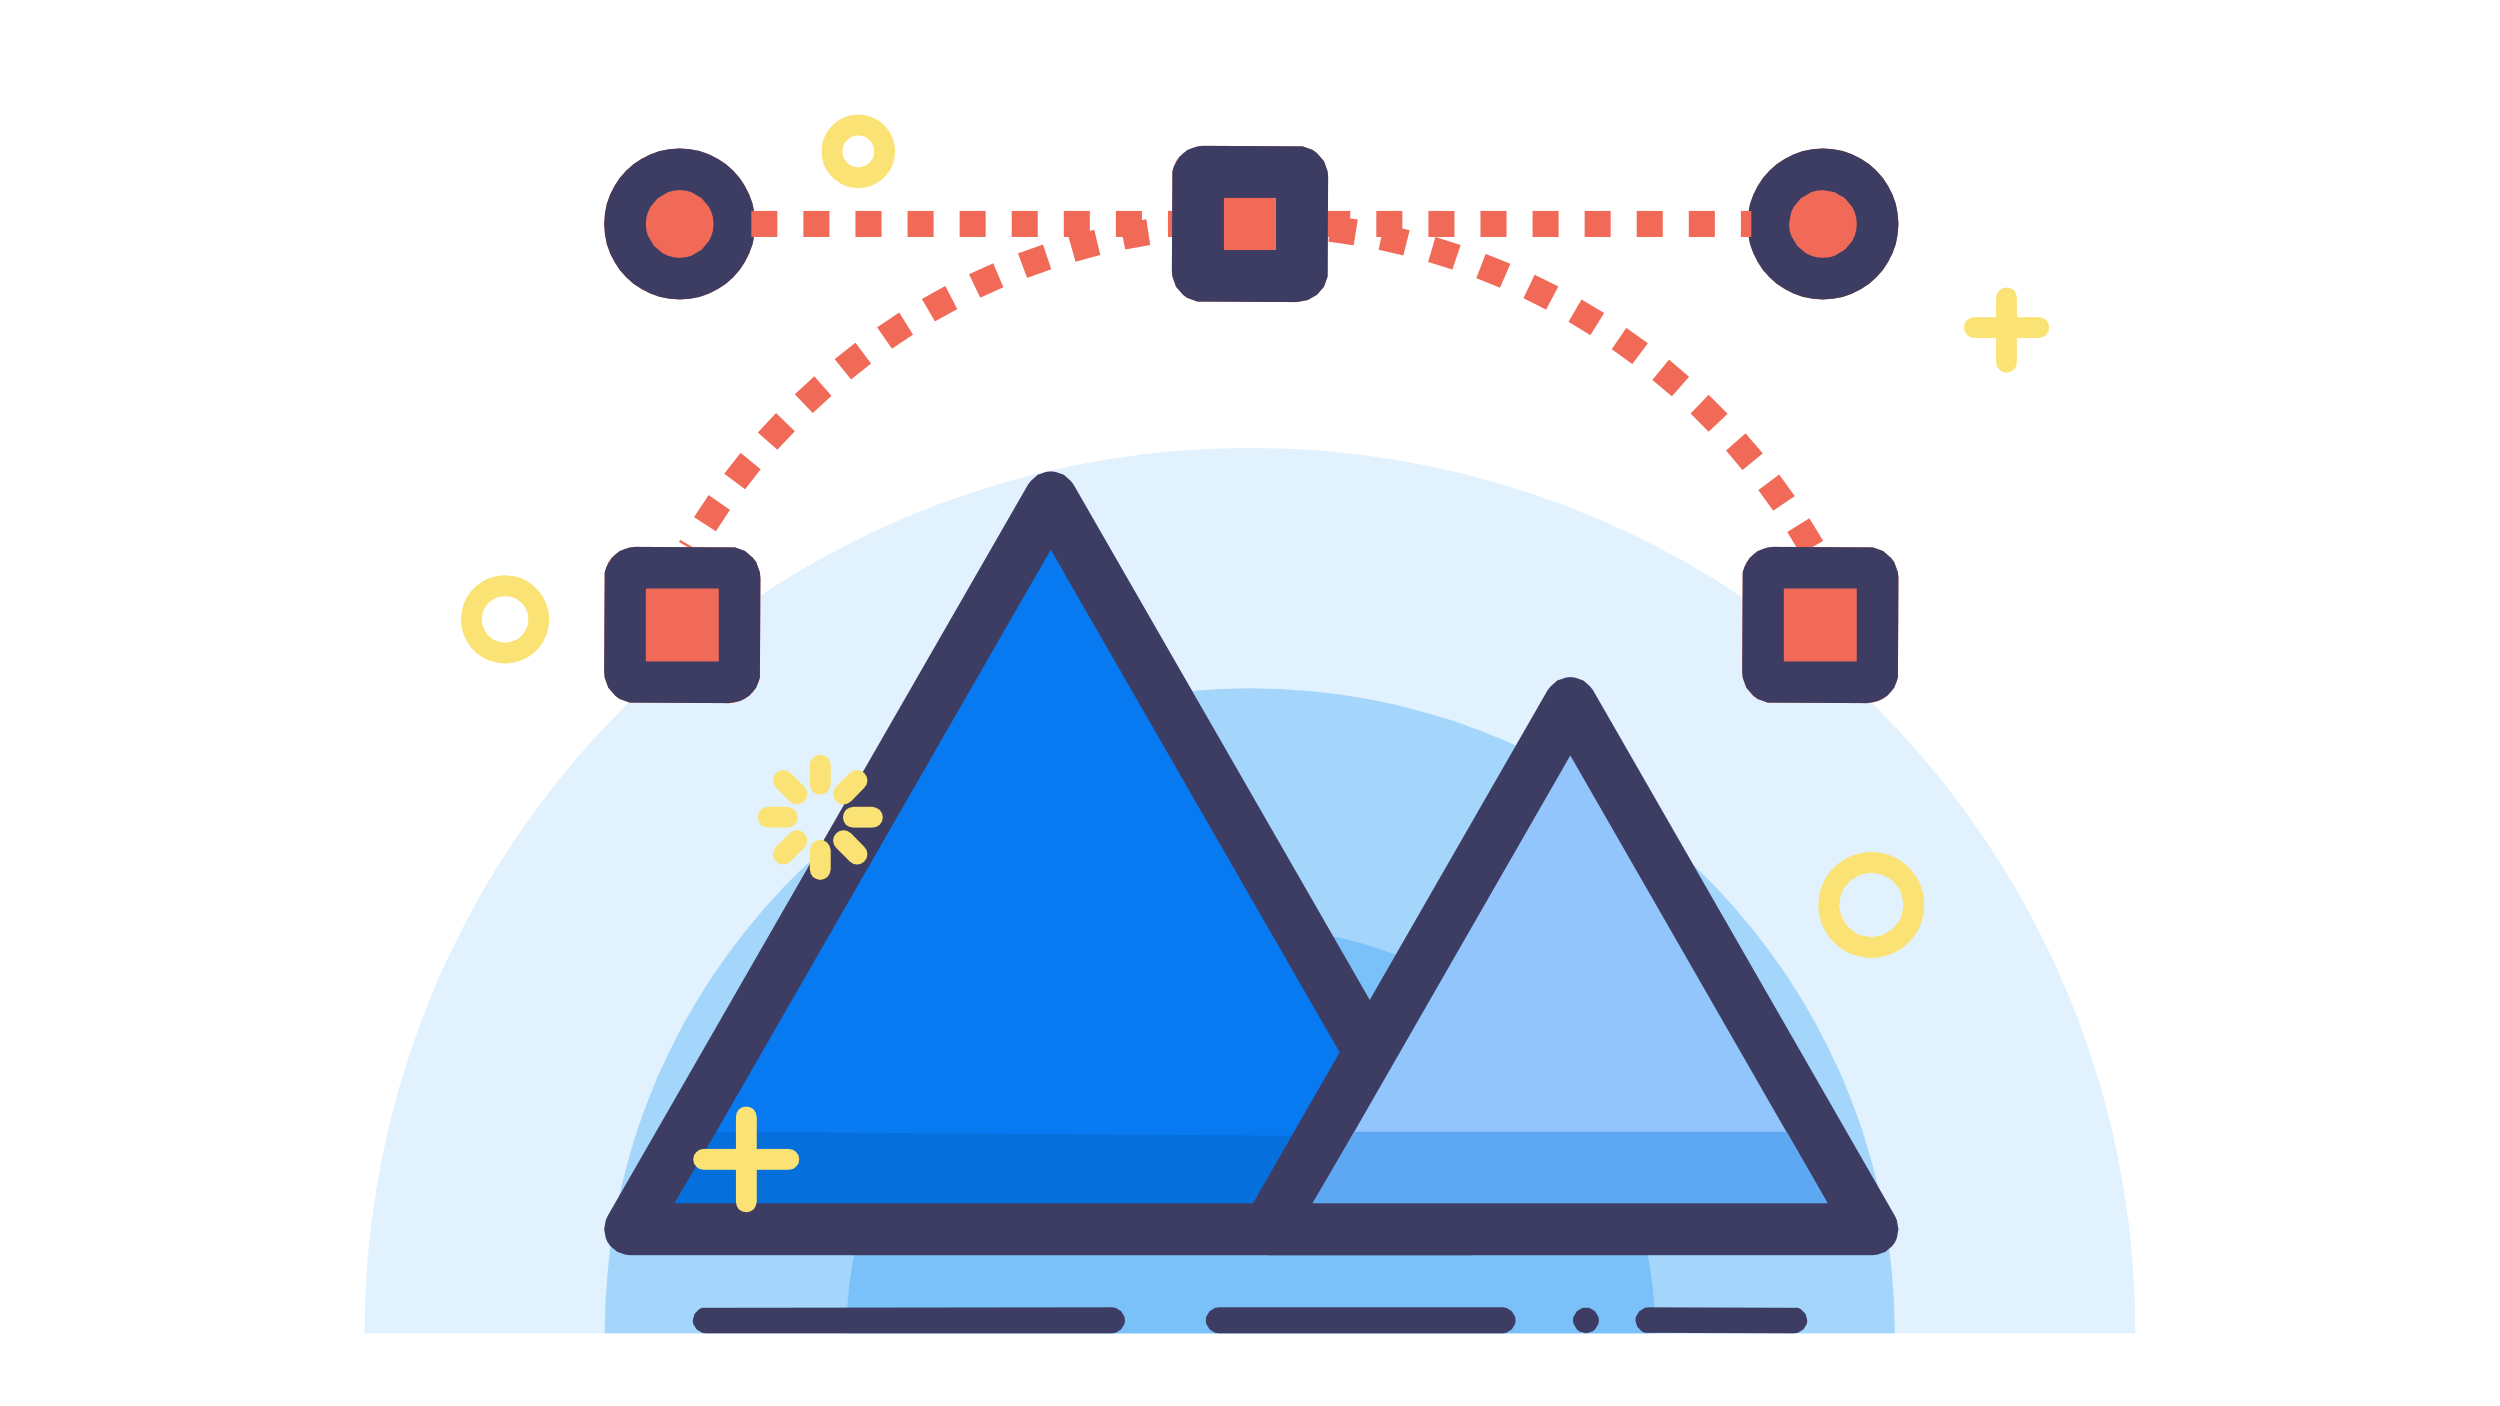 <svg height="540" node-id="1" sillyvg="true" template-height="540" template-width="960"
     version="1.1" viewBox="0 0 960 540" width="960" xmlns="http://www.w3.org/2000/svg">
    <defs node-id="68"></defs>
    <g node-id="202">
        <g node-id="208">
            <path d="M 820.00 512.00 L 819.70 497.90 L 818.90 484.00 L 817.50 470.30 L 815.50 456.80 L 813.10 443.50 L 810.10 430.20 L 806.60 417.20 L 802.60 404.50 L 798.20 391.90 L 793.30 379.70 L 787.90 367.50 L 782.00 355.70 L 775.80 344.20 L 769.10 332.90 L 761.90 321.90 L 754.40 311.20 L 746.50 300.80 L 738.20 290.70 L 729.50 281.00 L 720.40 271.60 L 711.00 262.50 L 701.30 253.80 L 691.20 245.50 L 680.80 237.60 L 670.10 230.10 L 659.10 222.90 L 647.80 216.20 L 636.30 210.00 L 624.50 204.10 L 612.30 198.70 L 600.10 193.80 L 587.50 189.40 L 574.80 185.40 L 561.80 181.90 L 548.50 178.90 L 535.20 176.50 L 521.70 174.50 L 508.00 173.10 L 494.10 172.30 L 480.00 172.00 L 465.90 172.30 L 452.00 173.10 L 438.30 174.50 L 424.80 176.50 L 411.50 178.90 L 398.20 181.90 L 385.20 185.40 L 372.50 189.40 L 359.90 193.80 L 347.70 198.70 L 335.50 204.10 L 323.70 210.00 L 312.20 216.20 L 300.90 222.90 L 289.90 230.10 L 279.20 237.60 L 268.80 245.50 L 258.70 253.80 L 249.00 262.50 L 239.60 271.60 L 230.50 281.00 L 221.80 290.70 L 213.50 300.80 L 205.60 311.20 L 198.10 321.90 L 190.90 332.90 L 184.20 344.20 L 178.00 355.70 L 172.10 367.50 L 166.70 379.70 L 161.80 391.90 L 157.40 404.50 L 153.40 417.20 L 149.90 430.20 L 146.90 443.50 L 144.50 456.80 L 142.50 470.30 L 141.10 484.00 L 140.30 497.90 L 140.00 512.00"
                  fill="#69baf9" fill-opacity="0.2" fill-rule="nonzero" group-id="1,7" id="路径_1806" node-id="3"
                  stroke="none" target-height="340" target-width="680" target-x="140" target-y="172"/>
        </g>
        <g node-id="209">
            <path d="M 727.60 512.00 L 727.30 500.20 L 726.50 488.70 L 725.20 477.30 L 723.40 466.20 L 721.10 455.20 L 718.20 444.30 L 715.00 433.60 L 711.20 423.20 L 707.10 413.00 L 702.40 403.10 L 697.40 393.30 L 691.90 383.80 L 686.10 374.60 L 679.80 365.70 L 673.20 357.10 L 666.20 348.70 L 658.90 340.70 L 651.20 333.00 L 643.20 325.70 L 634.80 318.70 L 626.20 312.10 L 617.30 305.80 L 608.10 300.00 L 598.60 294.50 L 588.80 289.50 L 578.90 284.80 L 568.70 280.70 L 558.30 276.90 L 547.60 273.70 L 536.70 270.80 L 525.70 268.50 L 514.60 266.70 L 503.20 265.40 L 491.70 264.60 L 479.90 264.30 L 468.10 264.60 L 456.60 265.40 L 445.20 266.70 L 434.10 268.50 L 423.10 270.80 L 412.20 273.70 L 401.50 276.90 L 391.10 280.70 L 380.90 284.80 L 371.00 289.50 L 361.20 294.50 L 351.70 300.00 L 342.50 305.80 L 333.60 312.10 L 325.00 318.70 L 316.60 325.70 L 308.60 333.00 L 300.90 340.70 L 293.60 348.70 L 286.60 357.10 L 280.00 365.70 L 273.70 374.60 L 267.90 383.80 L 262.40 393.30 L 257.40 403.10 L 252.70 413.00 L 248.60 423.20 L 244.80 433.60 L 241.60 444.30 L 238.70 455.20 L 236.40 466.20 L 234.60 477.30 L 233.30 488.70 L 232.50 500.20 L 232.20 512.00"
                  fill="#69baf9" fill-opacity="0.5" fill-rule="nonzero" group-id="1,8" id="路径_1807" node-id="4"
                  stroke="none" target-height="247.7" target-width="495.4" target-x="232.2" target-y="264.3"/>
        </g>
        <path d="M 635.60 512.00 L 635.40 503.40 L 634.70 495.00 L 633.60 486.70 L 632.10 478.60 L 630.20 470.70 L 627.80 462.80 L 625.00 455.20 L 621.90 447.80 L 618.50 440.60 L 614.60 433.60 L 609.30 425.10 L 603.50 417.00 L 597.20 409.40 L 590.40 402.10 L 583.20 395.30 L 575.50 388.90 L 567.50 383.10 L 559.00 377.70 L 552.00 373.80 L 544.90 370.30 L 537.50 367.20 L 529.80 364.40 L 522.00 362.00 L 514.10 360.00 L 506.00 358.40 L 497.80 357.30 L 489.30 356.60 L 480.70 356.30 L 472.10 356.60 L 463.70 357.20 L 455.40 358.30 L 447.40 359.80 L 439.40 361.80 L 431.60 364.10 L 423.90 366.90 L 416.50 370.00 L 409.30 373.50 L 402.30 377.30 L 393.80 382.70 L 385.70 388.50 L 378.10 394.70 L 370.80 401.50 L 364.00 408.80 L 357.70 416.40 L 351.80 424.40 L 346.50 432.90 L 342.60 439.90 L 339.10 447.10 L 335.90 454.50 L 333.10 462.10 L 330.70 469.90 L 328.70 477.90 L 327.20 485.90 L 326.00 494.20 L 325.30 502.60 L 325.10 512.00"
              fill="#69baf9" fill-opacity="0.7" fill-rule="nonzero" group-id="1,9" id="路径_1808" node-id="5"
              stroke="none" target-height="155.7" target-width="310.5" target-x="325.1" target-y="356.3"/>
    </g>
    <g node-id="203">
        <path d="M 577.00 512.00 L 468.00 512.00 L 466.60 511.80 L 464.50 510.50 L 463.20 508.40 L 463.00 507.00 L 463.20 505.60 L 464.50 503.50 L 466.60 502.20 L 468.00 502.00 L 577.00 502.00 L 578.40 502.20 L 580.50 503.50 L 581.80 505.60 L 582.00 507.00 L 581.80 508.40 L 580.50 510.50 L 578.40 511.80 L 577.00 512.00 Z"
              fill="#3d3d63" fill-rule="nonzero" group-id="2" node-id="85" stroke="none" target-height="10"
              target-width="119" target-x="463" target-y="502"/>
        <path d="M 689.00 512.00 L 631.60 511.80 L 630.50 511.30 L 628.70 509.50 L 628.00 507.00 L 628.20 505.60 L 629.50 503.50 L 631.60 502.20 L 633.00 502.00 L 690.40 502.20 L 691.50 502.70 L 693.30 504.50 L 694.00 507.00 L 693.80 508.40 L 692.50 510.50 L 690.40 511.80 L 689.00 512.00 Z"
              fill="#3d3d63" fill-rule="nonzero" group-id="2" node-id="87" stroke="none" target-height="10"
              target-width="66" target-x="628" target-y="502"/>
        <path d="M 427.00 512.00 L 271.00 512.00 L 269.60 511.80 L 267.50 510.50 L 266.20 508.40 L 266.00 507.00 L 266.70 504.50 L 268.50 502.70 L 269.60 502.20 L 427.00 502.00 L 428.40 502.20 L 430.50 503.50 L 431.80 505.60 L 432.00 507.00 L 431.80 508.40 L 430.50 510.50 L 428.40 511.80 L 427.00 512.00 Z"
              fill="#3d3d63" fill-rule="nonzero" group-id="2" node-id="89" stroke="none" target-height="10"
              target-width="166" target-x="266" target-y="502"/>
        <path d="M 609.00 512.00 L 606.50 511.30 L 605.50 510.50 L 604.20 508.30 L 604.00 507.00 L 604.20 505.70 L 605.50 503.50 L 607.70 502.20 L 610.30 502.20 L 612.50 503.50 L 613.80 505.70 L 614.00 507.00 L 613.80 508.30 L 612.50 510.50 L 611.50 511.30 L 609.00 512.00 Z"
              fill="#3d3d63" fill-rule="nonzero" group-id="2" node-id="91" stroke="none" target-height="9.8"
              target-width="10" target-x="604" target-y="502.2"/>
    </g>
    <g node-id="204">
        <path d="M 403.50 191.00 L 565.00 472.00 L 242.00 472.00 L 403.50 191.00 Z" fill="#077af1" fill-rule="nonzero"
              group-id="3" id="多边形_8_1_" node-id="12" stroke="none" target-height="281" target-width="323"
              target-x="242" target-y="191"/>
        <path d="M 565.00 482.00 L 242.00 482.00 L 240.20 481.80 L 237.00 480.70 L 234.40 478.50 L 233.30 477.00 L 232.60 475.40 L 232.00 472.00 L 232.60 468.60 L 233.30 467.00 L 394.80 186.00 L 395.90 184.60 L 398.50 182.30 L 401.70 181.20 L 403.50 181.00 L 405.30 181.20 L 408.50 182.30 L 411.10 184.60 L 412.20 186.00 L 573.70 467.00 L 574.40 468.60 L 575.00 472.00 L 574.40 475.40 L 573.70 477.00 L 572.60 478.50 L 570.00 480.70 L 566.80 481.80 L 565.00 482.00 Z M 259.30 462.00 L 547.70 462.00 L 403.50 211.10 L 259.30 462.00 Z"
              fill="#3d3d63" fill-rule="nonzero" group-id="3" node-id="97" stroke="none" target-height="301"
              target-width="343" target-x="232" target-y="181"/>
    </g>
    <g node-id="205">
        <g node-id="211">
            <path d="M 729.00 86.00 L 728.70 90.00 L 728.00 93.70 L 726.70 97.30 L 725.00 100.70 L 723.00 103.70 L 720.50 106.50 L 717.70 109.00 L 714.70 111.00 L 711.30 112.70 L 707.70 114.00 L 704.00 114.70 L 700.00 115.00 L 696.00 114.70 L 692.30 114.00 L 688.70 112.70 L 685.30 111.00 L 682.30 109.00 L 679.50 106.50 L 677.00 103.70 L 675.00 100.70 L 673.30 97.30 L 672.00 93.70 L 671.30 90.00 L 671.00 86.00 L 671.30 82.00 L 672.00 78.30 L 673.30 74.70 L 675.00 71.30 L 677.00 68.30 L 679.50 65.50 L 682.30 63.00 L 685.30 61.00 L 688.70 59.30 L 692.30 58.00 L 696.00 57.30 L 700.00 57.00 L 704.00 57.30 L 707.70 58.00 L 711.30 59.30 L 714.70 61.00 L 717.70 63.00 L 720.50 65.50 L 723.00 68.30 L 725.00 71.30 L 726.70 74.70 L 728.00 78.30 L 728.70 82.00 L 729.00 86.00 Z"
                  fill="#f06a57" fill-rule="nonzero" group-id="4,10" node-id="102" stroke="none" target-height="58"
                  target-width="58" target-x="671" target-y="57"/>
            <path d="M 700.00 115.00 L 696.00 114.70 L 692.30 114.00 L 688.70 112.70 L 685.40 111.00 L 682.30 109.00 L 679.50 106.50 L 677.00 103.70 L 675.00 100.60 L 673.30 97.30 L 672.00 93.70 L 671.30 90.00 L 671.00 86.00 L 671.30 82.00 L 672.00 78.30 L 673.30 74.70 L 675.00 71.40 L 677.00 68.30 L 679.50 65.50 L 682.30 63.00 L 685.40 61.00 L 688.70 59.30 L 692.30 58.00 L 696.00 57.30 L 700.00 57.00 L 704.00 57.30 L 707.70 58.00 L 711.30 59.30 L 714.60 61.00 L 717.70 63.00 L 720.50 65.50 L 723.00 68.30 L 725.00 71.40 L 726.70 74.70 L 728.00 78.30 L 728.70 82.00 L 729.00 86.00 L 728.70 90.00 L 728.00 93.70 L 726.70 97.30 L 725.00 100.60 L 723.00 103.70 L 720.50 106.50 L 717.70 109.00 L 714.60 111.00 L 711.30 112.70 L 707.70 114.00 L 704.00 114.70 L 700.00 115.00 Z M 700.00 73.00 L 697.60 73.20 L 695.50 73.80 L 691.60 76.10 L 688.80 79.40 L 687.80 81.50 L 687.00 86.00 L 687.20 88.40 L 687.80 90.50 L 690.10 94.40 L 693.40 97.20 L 695.50 98.20 L 697.60 98.80 L 700.00 99.00 L 702.40 98.80 L 704.50 98.20 L 708.40 95.90 L 711.20 92.60 L 712.20 90.50 L 712.80 88.40 L 713.00 86.00 L 712.80 83.60 L 712.20 81.50 L 711.20 79.40 L 708.40 76.10 L 704.50 73.80 L 700.00 73.00 Z"
                  fill="#3d3d63" fill-rule="nonzero" group-id="4,10" node-id="104" stroke="none" target-height="58"
                  target-width="58" target-x="671" target-y="57"/>
        </g>
        <g node-id="212">
            <path d="M 290.00 86.00 L 289.70 90.00 L 289.00 93.70 L 287.70 97.30 L 286.00 100.70 L 284.00 103.70 L 281.50 106.50 L 278.70 109.00 L 275.70 111.00 L 272.30 112.70 L 268.70 114.00 L 265.00 114.70 L 261.00 115.00 L 257.00 114.70 L 253.30 114.00 L 249.70 112.70 L 246.30 111.00 L 243.30 109.00 L 240.50 106.50 L 238.00 103.70 L 236.00 100.70 L 234.30 97.30 L 233.00 93.70 L 232.30 90.00 L 232.00 86.00 L 232.30 82.00 L 233.00 78.30 L 234.30 74.70 L 236.00 71.30 L 238.00 68.30 L 240.50 65.50 L 243.30 63.00 L 246.30 61.00 L 249.70 59.30 L 253.30 58.00 L 257.00 57.30 L 261.00 57.00 L 265.00 57.30 L 268.70 58.00 L 272.30 59.30 L 275.70 61.00 L 278.70 63.00 L 281.50 65.50 L 284.00 68.30 L 286.00 71.30 L 287.70 74.70 L 289.00 78.30 L 289.70 82.00 L 290.00 86.00 Z"
                  fill="#f06a57" fill-rule="nonzero" group-id="4,11" node-id="108" stroke="none" target-height="58"
                  target-width="58" target-x="232" target-y="57"/>
            <path d="M 261.00 115.00 L 257.00 114.70 L 253.30 114.00 L 249.70 112.70 L 246.40 111.00 L 243.30 109.00 L 240.50 106.50 L 238.00 103.70 L 236.00 100.60 L 234.30 97.30 L 233.00 93.70 L 232.30 90.00 L 232.00 86.00 L 232.30 82.00 L 233.00 78.30 L 234.30 74.70 L 236.00 71.40 L 238.00 68.30 L 240.50 65.50 L 243.30 63.00 L 246.40 61.00 L 249.70 59.30 L 253.30 58.00 L 257.00 57.30 L 261.00 57.00 L 265.00 57.30 L 268.70 58.00 L 272.30 59.30 L 275.60 61.00 L 278.70 63.00 L 281.50 65.50 L 284.00 68.30 L 286.00 71.40 L 287.70 74.70 L 289.00 78.30 L 289.70 82.00 L 290.00 86.00 L 289.70 90.00 L 289.00 93.70 L 287.70 97.30 L 286.00 100.60 L 284.00 103.70 L 281.50 106.50 L 278.70 109.00 L 275.60 111.00 L 272.30 112.70 L 268.70 114.00 L 265.00 114.70 L 261.00 115.00 Z M 261.00 73.00 L 258.60 73.20 L 256.50 73.80 L 252.60 76.10 L 249.80 79.40 L 248.80 81.50 L 248.20 83.60 L 248.00 86.00 L 248.20 88.40 L 248.80 90.50 L 251.10 94.40 L 254.40 97.20 L 256.50 98.20 L 258.60 98.80 L 261.00 99.00 L 263.40 98.80 L 265.50 98.20 L 269.40 95.90 L 272.20 92.60 L 273.20 90.50 L 273.80 88.40 L 274.00 86.00 L 273.80 83.60 L 273.20 81.50 L 272.20 79.40 L 269.40 76.10 L 265.50 73.80 L 263.40 73.20 L 261.00 73.00 Z"
                  fill="#3d3d63" fill-rule="nonzero" group-id="4,11" node-id="110" stroke="none" target-height="58"
                  target-width="58" target-x="232" target-y="57"/>
        </g>
        <path d="M 672.50 91.00 L 668.50 91.00 L 668.50 81.00 L 672.50 81.00 L 672.50 91.00 Z M 658.50 91.00 L 648.50 91.00 L 648.50 81.00 L 658.50 81.00 L 658.50 91.00 Z M 638.50 91.00 L 628.50 91.00 L 628.50 81.00 L 638.50 81.00 L 638.50 91.00 Z M 618.50 91.00 L 608.50 91.00 L 608.50 81.00 L 618.50 81.00 L 618.50 91.00 Z M 598.50 91.00 L 588.50 91.00 L 588.50 81.00 L 598.50 81.00 L 598.50 91.00 Z M 578.50 91.00 L 568.50 91.00 L 568.50 81.00 L 578.50 81.00 L 578.50 91.00 Z M 558.50 91.00 L 548.50 91.00 L 548.50 81.00 L 558.50 81.00 L 558.50 91.00 Z M 538.50 91.00 L 528.50 91.00 L 528.50 81.00 L 538.50 81.00 L 538.50 91.00 Z M 518.50 91.00 L 508.50 91.00 L 508.50 81.00 L 518.50 81.00 L 518.50 91.00 Z M 498.50 91.00 L 488.50 91.00 L 488.50 81.00 L 498.50 81.00 L 498.50 91.00 Z M 478.50 91.00 L 468.50 91.00 L 468.50 81.00 L 478.50 81.00 L 478.50 91.00 Z M 458.50 91.00 L 448.50 91.00 L 448.50 81.00 L 458.50 81.00 L 458.50 91.00 Z M 438.50 91.00 L 428.50 91.00 L 428.50 81.00 L 438.50 81.00 L 438.50 91.00 Z M 418.50 91.00 L 408.50 91.00 L 408.50 81.00 L 418.50 81.00 L 418.50 91.00 Z M 398.50 91.00 L 388.50 91.00 L 388.50 81.00 L 398.50 81.00 L 398.50 91.00 Z M 378.50 91.00 L 368.50 91.00 L 368.50 81.00 L 378.50 81.00 L 378.50 91.00 Z M 358.50 91.00 L 348.50 91.00 L 348.50 81.00 L 358.50 81.00 L 358.50 91.00 Z M 338.50 91.00 L 328.50 91.00 L 328.50 81.00 L 338.50 81.00 L 338.50 91.00 Z M 318.50 91.00 L 308.50 91.00 L 308.50 81.00 L 318.50 81.00 L 318.50 91.00 Z M 298.50 91.00 L 288.50 91.00 L 288.50 81.00 L 298.50 81.00 L 298.50 91.00 Z"
              fill="#f06a57" fill-rule="nonzero" group-id="4" node-id="113" stroke="none" target-height="10"
              target-width="384" target-x="288.5" target-y="81"/>
        <path d="M 269.30 213.20 L 260.70 208.10 L 261.20 207.30 L 269.80 212.30 L 269.30 213.20 Z M 691.40 212.70 L 686.30 204.30 L 694.80 199.00 L 700.10 207.70 L 691.40 212.70 Z M 274.90 204.00 L 266.50 198.60 L 272.10 190.10 L 280.30 195.80 L 274.90 204.00 Z M 680.90 196.10 L 675.20 188.20 L 683.20 182.20 L 689.20 190.50 L 680.90 196.10 Z M 286.10 187.90 L 278.10 181.90 L 284.40 173.90 L 292.10 180.20 L 286.10 187.90 Z M 669.10 180.50 L 662.80 173.00 L 670.30 166.40 L 676.90 174.10 L 669.10 180.50 Z M 298.50 172.70 L 291.00 166.10 L 298.00 158.60 L 305.20 165.60 L 298.50 172.70 Z M 656.10 165.80 L 649.20 158.80 L 656.10 151.60 L 663.40 158.90 L 656.10 165.80 Z M 312.10 158.60 L 305.20 151.40 L 312.70 144.50 L 319.30 152.00 L 312.10 158.60 Z M 642.00 152.20 L 634.50 145.90 L 640.90 138.10 L 648.60 144.70 L 642.00 152.20 Z M 326.80 145.70 L 320.50 137.90 L 328.50 131.60 L 334.50 139.60 L 326.80 145.70 Z M 626.80 139.80 L 618.90 134.10 L 624.50 125.90 L 632.80 131.80 L 626.80 139.80 Z M 342.50 133.90 L 336.80 125.70 L 345.30 120.00 L 350.60 128.50 L 342.50 133.90 Z M 610.70 128.70 L 602.30 123.60 L 607.30 115.00 L 616.00 120.20 L 610.70 128.70 Z M 359.00 123.40 L 354.00 114.80 L 363.00 109.80 L 367.60 118.70 L 359.00 123.40 Z M 593.70 118.90 L 585.00 114.50 L 589.30 105.50 L 598.40 110.00 L 593.70 118.90 Z M 376.40 114.30 L 372.10 105.30 L 381.40 101.10 L 385.30 110.30 L 376.40 114.30 Z M 576.00 110.50 L 566.90 106.80 L 570.50 97.50 L 580.00 101.30 L 576.00 110.50 Z M 394.40 106.70 L 390.90 97.30 L 400.50 93.90 L 403.70 103.40 L 394.40 106.70 Z M 557.70 103.50 L 548.40 100.60 L 551.20 91.00 L 560.90 94.10 L 557.70 103.50 Z M 413.00 100.50 L 410.30 90.90 L 420.20 88.20 L 422.50 97.90 L 413.00 100.50 Z M 538.90 98.10 L 529.40 95.90 L 531.40 86.10 L 541.30 88.40 L 538.90 98.10 Z M 432.10 95.80 L 430.10 86.00 L 440.20 84.20 L 441.70 94.10 L 432.10 95.80 Z M 519.80 94.20 L 510.10 92.80 L 511.30 82.90 L 521.40 84.30 L 519.80 94.20 Z M 451.40 92.70 L 450.30 82.80 L 460.40 81.80 L 461.20 91.80 L 451.40 92.70 Z M 500.30 91.80 L 490.60 91.20 L 491.00 81.20 L 501.10 81.80 L 500.30 91.80 Z M 471.00 91.20 L 470.60 81.20 L 480.50 81.00 L 480.80 81.00 L 480.80 91.00 L 471.00 91.20 Z"
              fill="#f06a57" fill-rule="nonzero" group-id="4" node-id="115" stroke="none" target-height="132.2"
              target-width="439.4" target-x="260.7" target-y="81"/>
        <g node-id="213">
            <path d="M 462.00 56.00 L 500.20 56.20 L 504.10 57.60 L 505.70 58.80 L 508.40 61.90 L 509.80 65.80 L 510.00 68.00 L 509.80 106.20 L 508.40 110.10 L 505.70 113.20 L 502.20 115.20 L 498.00 116.00 L 459.80 115.80 L 455.90 114.40 L 454.30 113.20 L 451.60 110.10 L 450.20 106.20 L 450.00 104.00 L 450.20 65.80 L 451.60 61.90 L 454.30 58.80 L 457.80 56.80 L 462.00 56.00 Z"
                  fill="#f06a57" fill-rule="nonzero" group-id="4,12" node-id="118" stroke="none" target-height="60"
                  target-width="60" target-x="450" target-y="56"/>
            <path d="M 498.00 116.00 L 459.80 115.80 L 455.90 114.40 L 454.30 113.20 L 451.60 110.10 L 450.20 106.20 L 450.00 104.00 L 450.20 65.80 L 450.80 63.80 L 452.80 60.30 L 455.90 57.60 L 459.80 56.20 L 462.00 56.00 L 500.20 56.20 L 504.10 57.60 L 505.70 58.80 L 508.40 61.90 L 509.80 65.80 L 510.00 68.00 L 509.80 106.20 L 508.40 110.10 L 505.70 113.20 L 502.20 115.20 L 498.00 116.00 Z M 470.00 96.00 L 490.00 96.00 L 490.00 76.00 L 470.00 76.00 L 470.00 96.00 Z"
                  fill="#3d3d63" fill-rule="nonzero" group-id="4,12" node-id="120" stroke="none" target-height="60"
                  target-width="60" target-x="450" target-y="56"/>
        </g>
        <g node-id="214">
            <path d="M 681.00 210.00 L 719.20 210.20 L 723.10 211.60 L 726.20 214.30 L 727.40 215.90 L 728.80 219.80 L 729.00 222.00 L 728.80 260.20 L 728.20 262.20 L 726.20 265.70 L 723.10 268.40 L 719.20 269.80 L 717.00 270.00 L 678.80 269.80 L 674.90 268.40 L 673.30 267.20 L 670.60 264.10 L 669.20 260.20 L 669.00 258.00 L 669.20 219.80 L 670.60 215.90 L 673.30 212.80 L 676.80 210.80 L 681.00 210.00 Z"
                  fill="#f06a57" fill-rule="nonzero" group-id="4,13" node-id="124" stroke="none" target-height="60"
                  target-width="60" target-x="669" target-y="210"/>
            <path d="M 717.00 270.00 L 678.80 269.80 L 674.90 268.40 L 673.30 267.20 L 670.60 264.10 L 669.20 260.20 L 669.00 258.00 L 669.20 219.80 L 669.80 217.80 L 671.80 214.30 L 674.90 211.60 L 678.80 210.20 L 681.00 210.00 L 719.20 210.20 L 723.10 211.60 L 726.20 214.30 L 727.40 215.90 L 728.80 219.80 L 729.00 222.00 L 728.80 260.20 L 727.40 264.10 L 724.70 267.20 L 721.20 269.20 L 717.00 270.00 Z M 685.00 254.00 L 713.00 254.00 L 713.00 226.00 L 685.00 226.00 L 685.00 254.00 Z"
                  fill="#3d3d63" fill-rule="nonzero" group-id="4,13" node-id="126" stroke="none" target-height="60"
                  target-width="60" target-x="669" target-y="210"/>
        </g>
        <g node-id="215">
            <path d="M 244.00 210.00 L 282.20 210.20 L 286.10 211.60 L 289.20 214.30 L 290.40 215.90 L 291.80 219.80 L 292.00 222.00 L 291.80 260.20 L 291.20 262.20 L 289.20 265.70 L 286.10 268.40 L 282.20 269.80 L 280.00 270.00 L 241.80 269.80 L 237.90 268.40 L 236.30 267.20 L 233.60 264.10 L 232.20 260.20 L 232.00 258.00 L 232.20 219.80 L 233.60 215.90 L 236.30 212.80 L 239.80 210.80 L 244.00 210.00 Z"
                  fill="#f06a57" fill-rule="nonzero" group-id="4,14" node-id="130" stroke="none" target-height="60"
                  target-width="60" target-x="232" target-y="210"/>
            <path d="M 280.00 270.00 L 241.80 269.80 L 237.90 268.40 L 236.30 267.20 L 233.60 264.10 L 232.20 260.20 L 232.00 258.00 L 232.20 219.80 L 232.80 217.80 L 234.80 214.30 L 237.90 211.60 L 241.80 210.20 L 244.00 210.00 L 282.20 210.20 L 286.10 211.60 L 289.20 214.30 L 290.40 215.90 L 291.80 219.80 L 292.00 222.00 L 291.80 260.20 L 290.40 264.10 L 287.70 267.20 L 284.20 269.20 L 280.00 270.00 Z M 248.00 254.00 L 276.00 254.00 L 276.00 226.00 L 248.00 226.00 L 248.00 254.00 Z"
                  fill="#3d3d63" fill-rule="nonzero" group-id="4,14" node-id="132" stroke="none" target-height="60"
                  target-width="60" target-x="232" target-y="210"/>
        </g>
    </g>
    <path d="M 547.70 462.00 L 259.00 462.00 L 275.10 434.60 L 533.00 436.40 L 547.70 462.00 Z" fill="#056fdc"
          fill-rule="nonzero" id="路径_1903" node-id="32" stroke="none" target-height="27.4" target-width="288.7"
          target-x="259" target-y="434.6"/>
    <g node-id="206">
        <path d="M 603.00 270.00 L 719.00 472.00 L 487.00 472.00 L 603.00 270.00 Z" fill="#92c5fb" fill-rule="nonzero"
              group-id="5" id="多边形_9_1_" node-id="34" stroke="none" target-height="202" target-width="232"
              target-x="487" target-y="270"/>
        <path d="M 719.00 482.00 L 487.00 482.00 L 485.20 481.80 L 482.00 480.70 L 479.40 478.50 L 478.30 477.00 L 477.60 475.40 L 477.00 472.00 L 477.60 468.60 L 478.30 467.00 L 594.30 265.00 L 595.40 263.60 L 598.00 261.30 L 601.20 260.20 L 603.00 260.00 L 604.80 260.20 L 608.00 261.30 L 610.60 263.60 L 611.70 265.00 L 727.70 467.00 L 728.40 468.60 L 729.00 472.00 L 728.40 475.40 L 727.70 477.00 L 726.60 478.50 L 724.00 480.70 L 720.80 481.80 L 719.00 482.00 Z M 504.30 462.00 L 701.70 462.00 L 603.00 290.10 L 504.30 462.00 Z"
              fill="#3d3d63" fill-rule="nonzero" group-id="5" node-id="140" stroke="none" target-height="222"
              target-width="252" target-x="477" target-y="260"/>
    </g>
    <path d="M 701.80 462.00 L 504.00 462.00 L 520.10 434.60 L 686.10 434.60 L 701.80 462.00 Z" fill="#5ea7f3"
          fill-rule="nonzero" id="路径_1904" node-id="36" stroke="none" target-height="27.4"
          target-width="197.8" target-x="504" target-y="434.6"/>
    <g node-id="207">
        <g node-id="216">
            <path d="M 302.90 449.20 L 270.20 449.20 L 268.60 448.90 L 267.40 448.00 L 266.50 446.80 L 266.20 445.20 L 266.50 443.60 L 267.40 442.40 L 268.60 441.50 L 270.20 441.20 L 302.90 441.20 L 304.50 441.50 L 305.70 442.40 L 306.60 443.60 L 306.90 445.20 L 306.60 446.80 L 305.70 448.00 L 304.50 448.90 L 302.90 449.20 Z"
                  fill="#fbe274" fill-rule="nonzero" group-id="6,15" node-id="146" stroke="none" target-height="8"
                  target-width="40.7" target-x="266.2" target-y="441.2"/>
            <path d="M 286.60 465.50 L 285.00 465.20 L 283.70 464.40 L 282.90 463.10 L 282.60 461.50 L 282.60 428.90 L 282.90 427.30 L 283.70 426.00 L 285.00 425.20 L 286.60 424.90 L 288.10 425.20 L 289.40 426.00 L 290.20 427.30 L 290.60 428.90 L 290.60 461.50 L 290.20 463.10 L 289.40 464.40 L 288.10 465.20 L 286.60 465.50 Z"
                  fill="#fbe274" fill-rule="nonzero" group-id="6,15" node-id="148" stroke="none"
                  target-height="40.6" target-width="8" target-x="282.6" target-y="424.9"/>
        </g>
        <g node-id="217">
            <g node-id="222">
                <g node-id="223">
                    <path d="M 315.00 305.20 L 313.40 304.80 L 312.10 304.00 L 311.30 302.70 L 311.00 301.20 L 311.00 293.80 L 311.30 292.30 L 312.10 291.00 L 313.40 290.20 L 315.00 289.80 L 316.50 290.20 L 317.80 291.00 L 318.60 292.30 L 319.00 293.80 L 319.00 301.20 L 318.60 302.70 L 317.80 304.00 L 316.50 304.80 L 315.00 305.20 Z"
                          fill="#fbe274" fill-rule="nonzero" group-id="6,16,21,22" node-id="154" stroke="none"
                          target-height="15.4" target-width="8" target-x="311" target-y="289.8"/>
                    <path d="M 315.00 337.90 L 313.40 337.50 L 312.10 336.70 L 311.30 335.40 L 311.00 333.90 L 311.00 326.50 L 311.30 325.00 L 312.10 323.70 L 313.40 322.80 L 315.00 322.50 L 316.50 322.80 L 317.80 323.70 L 318.60 325.00 L 319.00 326.50 L 319.00 333.90 L 318.60 335.40 L 317.80 336.70 L 316.50 337.50 L 315.00 337.90 Z"
                          fill="#fbe274" fill-rule="nonzero" group-id="6,16,21,22" node-id="156" stroke="none"
                          target-height="15.4" target-width="8" target-x="311" target-y="322.5"/>
                </g>
                <g node-id="224">
                    <path d="M 335.00 317.80 L 327.70 317.80 L 326.10 317.50 L 324.80 316.70 L 324.00 315.40 L 323.70 313.80 L 324.00 312.30 L 324.80 311.00 L 326.10 310.20 L 327.70 309.80 L 335.00 309.80 L 336.50 310.20 L 337.80 311.00 L 338.70 312.30 L 339.00 313.80 L 338.70 315.40 L 337.80 316.70 L 336.50 317.50 L 335.00 317.80 Z"
                          fill="#fbe274" fill-rule="nonzero" group-id="6,16,21,23" node-id="160" stroke="none"
                          target-height="8" target-width="15.3" target-x="323.7" target-y="309.8"/>
                    <path d="M 302.30 317.80 L 295.00 317.80 L 293.40 317.50 L 292.10 316.70 L 291.30 315.40 L 291.00 313.80 L 291.30 312.30 L 292.10 311.00 L 293.40 310.20 L 295.00 309.80 L 302.30 309.80 L 303.90 310.20 L 305.10 311.00 L 306.00 312.30 L 306.30 313.80 L 306.00 315.40 L 305.10 316.70 L 303.90 317.50 L 302.30 317.80 Z"
                          fill="#fbe274" fill-rule="nonzero" group-id="6,16,21,23" node-id="162" stroke="none"
                          target-height="8" target-width="15.3" target-x="291" target-y="309.8"/>
                </g>
                <g node-id="225">
                    <path d="M 323.90 308.90 L 322.40 308.60 L 321.10 307.70 L 320.20 306.40 L 319.90 304.90 L 320.20 303.40 L 321.10 302.00 L 326.30 296.90 L 327.60 296.00 L 329.10 295.70 L 330.60 296.00 L 331.90 296.90 L 332.80 298.20 L 333.10 299.70 L 332.80 301.20 L 331.90 302.50 L 326.80 307.70 L 325.40 308.60 L 323.90 308.90 Z"
                          fill="#fbe274" fill-rule="nonzero" group-id="6,16,21,24" node-id="166" stroke="none"
                          target-height="13.2" target-width="13.2" target-x="319.9" target-y="295.7"/>
                    <path d="M 300.80 332.00 L 299.30 331.70 L 298.00 330.80 L 297.10 329.50 L 296.80 328.00 L 297.10 326.50 L 298.00 325.20 L 303.20 320.00 L 304.50 319.10 L 306.00 318.80 L 307.50 319.10 L 308.80 320.00 L 309.70 321.30 L 310.00 322.80 L 309.70 324.30 L 308.80 325.60 L 303.60 330.80 L 302.30 331.70 L 300.80 332.00 Z"
                          fill="#fbe274" fill-rule="nonzero" group-id="6,16,21,24" node-id="168" stroke="none"
                          target-height="13.2" target-width="13.2" target-x="296.8" target-y="318.8"/>
                </g>
                <g node-id="226">
                    <path d="M 306.00 308.90 L 304.50 308.60 L 303.20 307.70 L 298.00 302.50 L 297.10 301.20 L 296.80 299.70 L 297.10 298.20 L 298.00 296.90 L 299.30 296.00 L 300.80 295.70 L 302.30 296.00 L 303.60 296.90 L 308.80 302.00 L 309.70 303.40 L 310.00 304.90 L 309.70 306.40 L 308.80 307.70 L 307.50 308.60 L 306.00 308.90 Z"
                          fill="#fbe274" fill-rule="nonzero" group-id="6,16,21,25" node-id="172" stroke="none"
                          target-height="13.2" target-width="13.2" target-x="296.8" target-y="295.7"/>
                    <path d="M 329.10 332.00 L 327.60 331.70 L 326.30 330.80 L 321.10 325.60 L 320.20 324.30 L 319.90 322.80 L 320.20 321.30 L 321.10 320.00 L 322.40 319.10 L 323.90 318.80 L 325.40 319.10 L 326.80 320.00 L 331.90 325.20 L 332.80 326.50 L 333.10 328.00 L 332.80 329.50 L 331.90 330.80 L 330.60 331.70 L 329.10 332.00 Z"
                          fill="#fbe274" fill-rule="nonzero" group-id="6,16,21,25" node-id="174" stroke="none"
                          target-height="13.2" target-width="13.2" target-x="319.9" target-y="318.8"/>
                </g>
            </g>
        </g>
        <g node-id="218">
            <path d="M 194.00 254.80 L 190.90 254.50 L 188.00 253.70 L 185.40 252.50 L 183.00 250.80 L 181.00 248.80 L 179.30 246.40 L 178.10 243.80 L 177.30 240.90 L 177.00 237.80 L 177.30 234.70 L 178.10 231.90 L 179.30 229.30 L 181.00 226.90 L 183.00 224.90 L 185.40 223.20 L 188.00 221.90 L 190.90 221.20 L 194.00 220.90 L 197.00 221.20 L 199.90 221.90 L 202.50 223.20 L 204.90 224.90 L 206.90 226.90 L 208.60 229.30 L 209.80 231.90 L 210.60 234.70 L 210.90 237.80 L 210.60 240.90 L 209.80 243.80 L 208.60 246.40 L 206.90 248.80 L 204.90 250.80 L 202.50 252.50 L 199.90 253.70 L 197.00 254.50 L 194.00 254.80 Z"
                  fill="none" group-id="6,17" node-id="180" stroke="none" target-height="33.9"
                  target-width="33.9" target-x="177" target-y="220.9"/>
            <path d="M 194.00 246.80 L 196.30 246.40 L 198.50 245.60 L 200.30 244.10 L 201.70 242.30 L 202.60 240.20 L 202.90 237.80 L 202.60 235.40 L 201.70 233.30 L 200.30 231.50 L 198.50 230.10 L 196.30 229.20 L 194.00 228.90 L 191.60 229.20 L 189.40 230.10 L 187.60 231.50 L 186.20 233.30 L 185.30 235.40 L 185.00 237.80 L 185.30 240.20 L 186.20 242.30 L 187.60 244.20 L 189.40 245.60 L 191.60 246.40 L 194.00 246.80 M 194.00 254.80 L 190.90 254.50 L 188.00 253.70 L 185.40 252.50 L 183.00 250.80 L 181.00 248.80 L 179.30 246.40 L 178.10 243.80 L 177.30 240.90 L 177.00 237.80 L 177.30 234.70 L 178.10 231.90 L 179.30 229.30 L 181.00 226.90 L 183.00 224.90 L 185.40 223.20 L 188.00 221.90 L 190.90 221.20 L 194.00 220.90 L 197.00 221.20 L 199.90 221.90 L 202.50 223.20 L 204.90 224.90 L 206.90 226.90 L 208.60 229.30 L 209.80 231.90 L 210.60 234.70 L 210.90 237.80 L 210.60 240.90 L 209.80 243.80 L 208.60 246.40 L 206.90 248.80 L 204.90 250.80 L 202.50 252.50 L 199.90 253.70 L 197.00 254.50 L 194.00 254.80 Z"
                  fill="#fbe274" fill-rule="nonzero" group-id="6,17" node-id="182" stroke="none"
                  target-height="33.9" target-width="33.9" target-x="177" target-y="220.9"/>
        </g>
        <g node-id="219">
            <path d="M 329.60 72.30 L 327.00 72.00 L 324.60 71.40 L 322.50 70.30 L 320.50 68.90 L 318.80 67.20 L 317.40 65.30 L 316.30 63.10 L 315.70 60.70 L 315.50 58.10 L 315.70 55.50 L 316.30 53.20 L 317.40 51.00 L 318.80 49.00 L 320.50 47.30 L 322.50 45.90 L 324.60 44.90 L 327.00 44.20 L 329.60 44.00 L 332.20 44.20 L 334.50 44.90 L 336.70 45.90 L 338.70 47.30 L 340.40 49.00 L 341.80 51.00 L 342.80 53.20 L 343.50 55.50 L 343.70 58.10 L 343.50 60.70 L 342.80 63.10 L 341.80 65.30 L 340.40 67.20 L 338.70 68.90 L 336.70 70.30 L 334.50 71.40 L 332.20 72.00 L 329.60 72.30 Z"
                  fill="none" group-id="6,18" node-id="186" stroke="none" target-height="28.3"
                  target-width="28.2" target-x="315.5" target-y="44"/>
            <path d="M 329.60 64.30 L 331.20 64.00 L 332.70 63.40 L 333.90 62.50 L 334.90 61.20 L 335.50 59.80 L 335.70 58.10 L 335.50 56.50 L 334.90 55.00 L 333.90 53.80 L 332.70 52.80 L 331.20 52.20 L 329.60 52.00 L 327.90 52.20 L 326.50 52.80 L 325.30 53.80 L 324.30 55.00 L 323.70 56.50 L 323.50 58.10 L 323.70 59.80 L 324.30 61.20 L 325.30 62.50 L 326.50 63.40 L 327.90 64.00 L 329.60 64.30 M 329.60 72.30 L 327.00 72.00 L 324.60 71.40 L 322.50 70.30 L 320.50 68.90 L 318.80 67.20 L 317.40 65.30 L 316.30 63.10 L 315.70 60.70 L 315.50 58.10 L 315.70 55.50 L 316.30 53.20 L 317.40 51.00 L 318.80 49.00 L 320.50 47.30 L 322.50 45.90 L 324.60 44.90 L 327.00 44.20 L 329.60 44.00 L 332.20 44.20 L 334.50 44.90 L 336.70 45.90 L 338.70 47.30 L 340.40 49.00 L 341.80 51.00 L 342.80 53.20 L 343.50 55.50 L 343.70 58.10 L 343.50 60.70 L 342.80 63.10 L 341.80 65.30 L 340.40 67.20 L 338.70 68.90 L 336.70 70.30 L 334.50 71.40 L 332.20 72.00 L 329.60 72.30 Z"
                  fill="#fbe274" fill-rule="nonzero" group-id="6,18" node-id="188" stroke="none"
                  target-height="28.3" target-width="28.2" target-x="315.5" target-y="44"/>
        </g>
        <g node-id="220">
            <path d="M 718.60 367.90 L 714.90 367.50 L 711.50 366.60 L 708.30 365.10 L 705.50 363.10 L 703.00 360.60 L 701.00 357.80 L 699.50 354.60 L 698.60 351.20 L 698.20 347.50 L 698.60 343.80 L 699.50 340.40 L 701.00 337.20 L 703.00 334.40 L 705.50 331.90 L 708.30 329.90 L 711.50 328.40 L 714.90 327.50 L 718.60 327.10 L 722.30 327.50 L 725.70 328.40 L 728.90 329.90 L 731.70 331.90 L 734.10 334.40 L 736.20 337.20 L 737.70 340.40 L 738.60 343.80 L 738.90 347.50 L 738.60 351.20 L 737.70 354.60 L 736.20 357.80 L 734.10 360.60 L 731.70 363.10 L 728.90 365.10 L 725.70 366.60 L 722.30 367.50 L 718.60 367.90 Z"
                  fill="none" group-id="6,19" node-id="192" stroke="none" target-height="40.8"
                  target-width="40.7" target-x="698.2" target-y="327.1"/>
            <path d="M 718.60 359.90 L 722.90 359.10 L 726.60 356.90 L 729.30 353.70 L 730.20 351.80 L 730.90 347.50 L 730.20 343.20 L 729.30 341.30 L 726.60 338.10 L 722.90 335.90 L 718.60 335.10 L 714.30 335.90 L 710.60 338.10 L 707.90 341.30 L 707.00 343.20 L 706.20 347.50 L 707.00 351.80 L 709.20 355.50 L 712.40 358.20 L 714.30 359.10 L 718.60 359.90 M 718.60 367.90 L 714.90 367.50 L 711.50 366.60 L 708.30 365.10 L 705.50 363.10 L 703.00 360.60 L 701.00 357.80 L 699.50 354.60 L 698.60 351.20 L 698.20 347.50 L 698.60 343.80 L 699.50 340.40 L 701.00 337.20 L 703.00 334.40 L 705.50 331.90 L 708.30 329.90 L 711.50 328.40 L 714.90 327.50 L 718.60 327.10 L 722.30 327.50 L 725.70 328.40 L 728.90 329.90 L 731.70 331.90 L 734.10 334.40 L 736.20 337.20 L 737.70 340.40 L 738.60 343.80 L 738.90 347.50 L 738.60 351.20 L 737.70 354.60 L 736.20 357.80 L 734.10 360.60 L 731.70 363.10 L 728.90 365.10 L 725.70 366.60 L 722.30 367.50 L 718.60 367.90 Z"
                  fill="#fbe274" fill-rule="nonzero" group-id="6,19" node-id="194" stroke="none"
                  target-height="40.8" target-width="40.7" target-x="698.2" target-y="327.1"/>
        </g>
        <g node-id="221">
            <path d="M 782.90 129.80 L 758.20 129.80 L 756.60 129.50 L 755.30 128.60 L 754.50 127.30 L 754.20 125.80 L 754.50 124.20 L 755.30 122.90 L 756.60 122.10 L 758.20 121.80 L 782.90 121.80 L 784.40 122.10 L 785.70 122.90 L 786.60 124.20 L 786.90 125.80 L 786.60 127.30 L 785.70 128.60 L 784.40 129.50 L 782.90 129.80 Z"
                  fill="#fbe274" fill-rule="nonzero" group-id="6,20" node-id="198" stroke="none" target-height="8"
                  target-width="32.7" target-x="754.2" target-y="121.8"/>
            <path d="M 770.50 143.10 L 769.00 142.80 L 767.70 141.90 L 766.80 140.60 L 766.50 139.10 L 766.50 114.40 L 766.80 112.80 L 767.70 111.50 L 769.00 110.70 L 770.50 110.40 L 772.10 110.70 L 773.40 111.50 L 774.20 112.80 L 774.50 114.40 L 774.50 139.10 L 774.20 140.60 L 773.40 141.90 L 772.10 142.80 L 770.50 143.10 Z"
                  fill="#fbe274" fill-rule="nonzero" group-id="6,20" node-id="200" stroke="none"
                  target-height="32.7" target-width="8" target-x="766.5" target-y="110.4"/>
        </g>
    </g>
</svg>